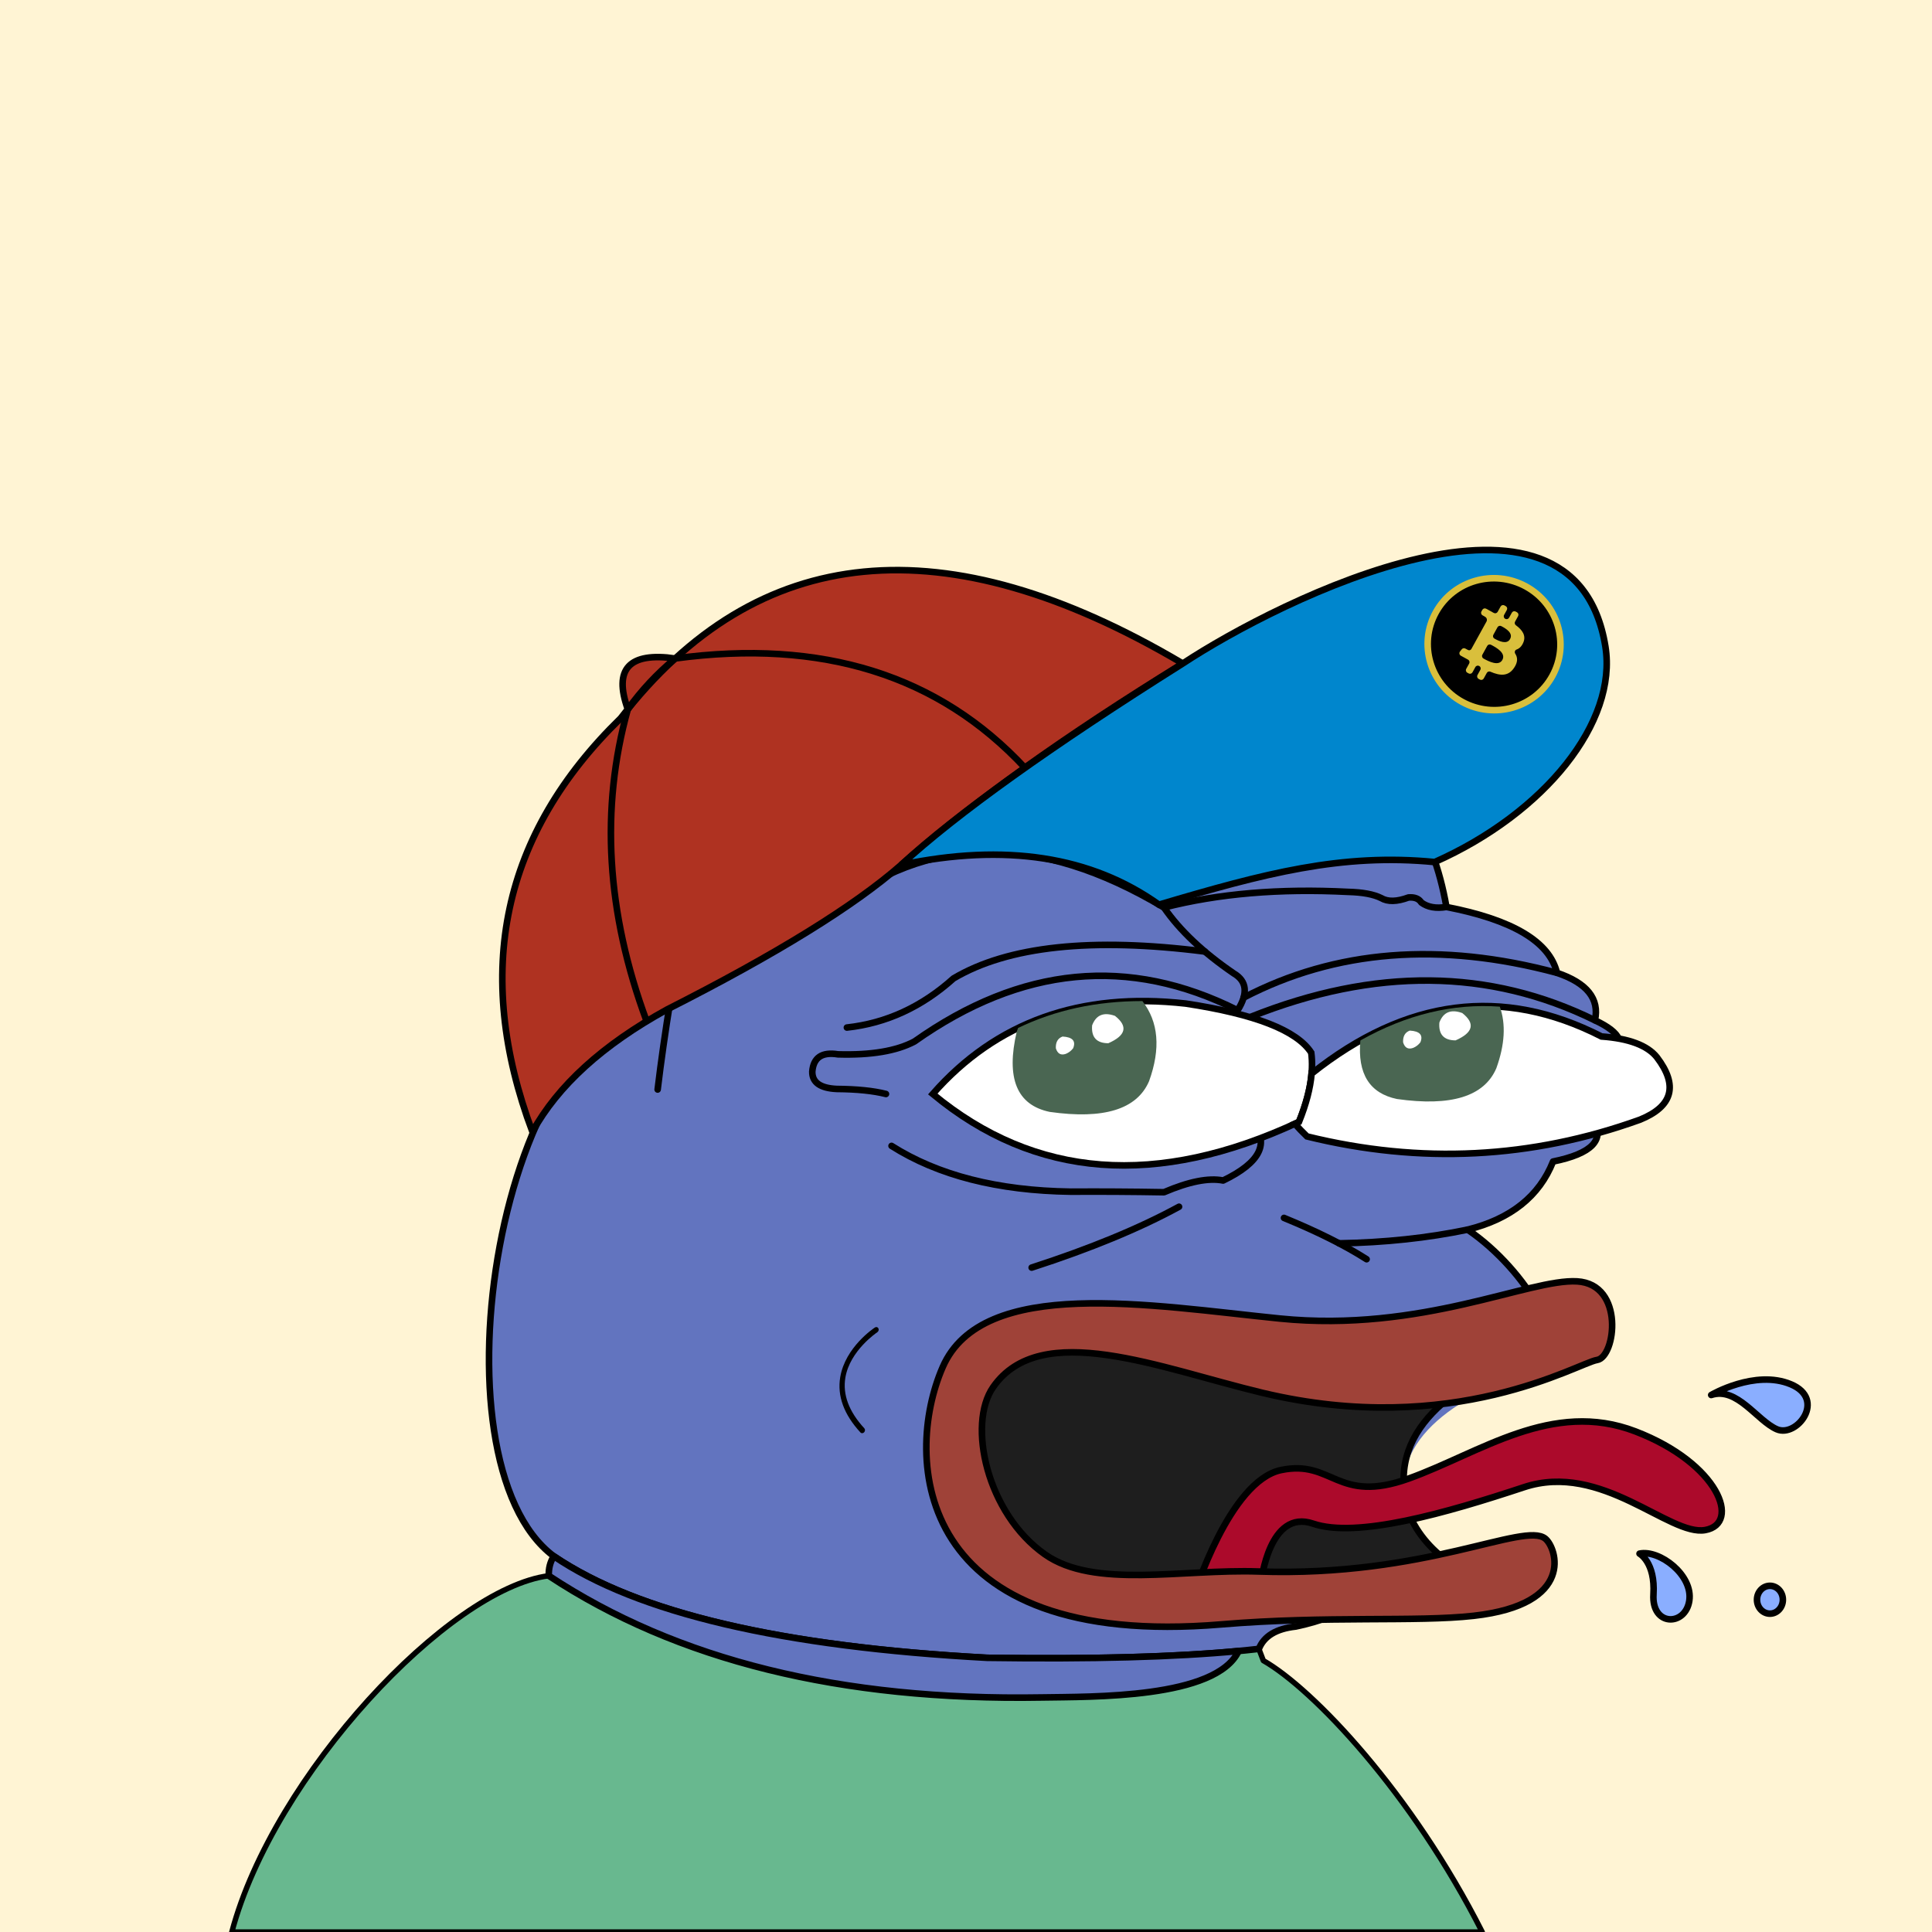 <svg xmlns="http://www.w3.org/2000/svg" xmlns:xlink="http://www.w3.org/1999/xlink" viewBox="0 0 2500 2500"><g><path style="fill-rule:evenodd;clip-rule:evenodd;fill:#fff4d4;" d="M0 0h25e2v25e2H0z"/><path style="fill-rule:evenodd;clip-rule:evenodd;fill:#68b88f;stroke:#000;stroke-linecap:round;stroke-linejoin:round;stroke-width:7px" d="M1634.754 2148.807c1.927 5.057.0.0-5.78-15.17l-26.192 2.763.003.001c-29.47 61.966-189.929 58.995-254.948 60.108-259.599 4.447-472.17-48.054-637.709-157.502C580.824 2055.622 354.002 2296.891 3e2 25e2h1618C1826.858 2320.131 1699.317 2185.588 1634.754 2148.807z"/><path style="fill-rule:evenodd;clip-rule:evenodd;fill:#6274bf;stroke:#000000;stroke-width:8.504;stroke-linecap:round;stroke-linejoin:round;stroke-miterlimit:2.613;" d="M867.603 1293.527c135.408-338.495 331.41-420.844 588.004-247.048 241.577-117.709 380.271-75.33 416.082 127.137 85.736 16.593 133.412 45.005 143.028 85.238 38.849 13.16 55.222 33.628 49.121 61.401 34.595 16.186 41.096 32.078 19.504 47.676 27.655 37.786 20.431 64.754-21.671 80.905 15.662 25.919-1.675 43.978-52.01 54.177-17.8 44.837-54.641 74.213-110.522 88.128 78.07 53.384 133.361 153.359 109.076 195.761-96.726 186.205-207.247 292.151-331.565 317.84-25.241 2.762-41.134 12.394-47.676 28.895-84.606 9.871-201.87 13.723-351.791 11.557-265.722-14.316-452.573-58.139-560.555-131.47C551.93 1890.923 644.393 1306.53 867.603 1293.527z"/><path style="fill-rule:evenodd;clip-rule:evenodd;fill:#6274bf;stroke:#000000;stroke-width:8.504;stroke-linecap:round;stroke-linejoin:round;stroke-miterlimit:2.613;" d="M1602.782 2136.4l.003.001c-29.47 61.966-189.929 58.995-254.948 60.108-259.599 4.447-472.17-48.054-637.709-157.502-.339-9.494 1.828-17.921 6.501-25.282 107.982 73.33 294.833 117.153 560.555 131.47C1412.208 2147.146 1520.737 2144.214 1602.782 2136.4z"/><path style="fill-rule:evenodd;clip-rule:evenodd;fill:none;stroke:#000000;stroke-width:8.504;stroke-linecap:round;stroke-linejoin:round;stroke-miterlimit:2.613;" d="M867.603 1293.527c-6.666 40.876-12.204 79.643-16.615 116.301"/><path style="fill-rule:evenodd;clip-rule:evenodd;fill:none;stroke:#000000;stroke-width:8.504;stroke-linecap:round;stroke-linejoin:round;stroke-miterlimit:2.613;" d="M1525.676 1561.525c-51.268 27.946-114.836 54.192-190.704 78.737"/><path style="fill-rule:evenodd;clip-rule:evenodd;fill:none;stroke:#000000;stroke-width:8.504;stroke-linecap:round;stroke-linejoin:round;stroke-miterlimit:2.613;" d="M1661.48 1575.972c43.172 17.706 78.809 35.524 106.91 53.455"/><path style="fill-rule:evenodd;clip-rule:evenodd;fill:none;stroke:#000000;stroke-width:8.504;stroke-linecap:round;stroke-linejoin:round;stroke-miterlimit:2.613;" d="M1899.139 1591.141c-51.724 10.804-107.176 16.714-166.355 17.731"/><path style="fill-rule:evenodd;clip-rule:evenodd;fill:none;stroke:#000000;stroke-width:8.504;stroke-linecap:round;stroke-linejoin:round;stroke-miterlimit:2.613;" d="M1153.659 1482.787c60.118 38.148 137.411 57.893 231.879 59.234 39.01-.234 79.221.007 120.635.722 32.19-13.808 57.713-18.865 76.571-15.17 48.169-23.217 60.691-48.499 37.562-75.848"/><path style="fill-rule:evenodd;clip-rule:evenodd;fill:none;stroke:#000000;stroke-width:8.504;stroke-linecap:round;stroke-linejoin:round;stroke-miterlimit:2.613;" d="M1455.607 1046.479c34.191 41.927 51.047 84.546 50.566 127.858-162.616-97.202-306.126-95.756-430.529 4.334"/><path style="fill-rule:evenodd;clip-rule:evenodd;fill:none;stroke:#000000;stroke-width:8.504;stroke-linecap:round;stroke-linejoin:round;stroke-miterlimit:2.613;" d="M1871.688 1173.615c-13.481 2.256-24.317.329-32.506-5.78-3.124-4.977-8.661-7.145-16.614-6.501-15.036 5.566-26.834 5.807-35.396.723-9.792-4.853-23.998-7.501-42.619-7.946-88.686-4.572-168.146 2.17-238.38 20.226 20.481 29.685 50.58 58.098 90.295 85.239 17.034 9.995 18.72 25.887 5.057 47.676-140.781-70.757-280.197-57.274-418.249 40.452-23.248 12.323-56.235 17.861-98.964 16.615-20.681-3.351-31.758 4.112-33.229 22.393-.159 13.995 10.436 21.459 31.784 22.394 26.147.214 47.337 2.38 63.568 6.501"/><path style="fill-rule:evenodd;clip-rule:evenodd;fill:none;stroke:#000000;stroke-width:8.504;stroke-linecap:round;stroke-linejoin:round;stroke-miterlimit:2.613;" d="M1559.124 1231.308c-146.388-18.638-254.816-7.048-325.282 34.77-40.94 36.795-86.93 57.984-137.972 63.568"/><path style="fill-rule:evenodd;clip-rule:evenodd;fill:none;stroke:#000000;stroke-width:8.504;stroke-linecap:round;stroke-linejoin:round;stroke-miterlimit:2.613;" d="M1609.225 1290.928c119.034-61.942 254.197-72.633 405.492-32.075"/><path style="fill-rule:evenodd;clip-rule:evenodd;fill:none;stroke:#000000;stroke-width:8.504;stroke-linecap:round;stroke-linejoin:round;stroke-miterlimit:2.613;" d="M1618.139 1315.921c160.721-64.233 309.287-62.788 445.699 4.334"/><path d="M1680.86 1451.73c-183.453 85.64-341.41 73.601-473.871-36.119 81.906-93.233 190.983-132.241 327.231-117.022 89.673 13.564 143.851 34.754 162.533 63.568 3.368 25.142-1.93 54.999-15.893 89.573z" style="fill:#fff;stroke:#000;stroke-width:8.5px;"/><path d="M1691.23 1470.52c-6.028-5.756-11.211-11.221-15.569-16.402 1.735-.794 3.466-1.58 5.205-2.391 9.248-22.898 14.692-43.727 16.338-62.487h.002c122.336-97.366 247.399-113.377 375.182-48.035 35.336 2.547 59.174 11.457 71.513 26.728 27.952 36.626 20.728 63.594-21.67 80.905-140.468 50.611-284.136 57.838-431.001 21.682z" style="fill:#fff;stroke:#000;stroke-width:8.5px;"/><path d="M1358.31 1438.79c70.058 9.942 112.92-3.302 128.58-39.73 15.225-42.162 12.329-76.717-8.659-103.675-59.41.031-113.014 11.647-160.825 34.829-.589 1.491-1.166 3.005-1.715 4.555-14.149 60.478.058 95.151 42.619 104.021z" style="fill:#4a6652;"/><path d="M1379.26 1363.66c3.691-1.507 6.822-3.914 9.391-7.224 3.804-9.394-.771-14.451-13.725-15.169-6.119 2.252-9.008 7.308-8.668 15.169 2.18 7.102 6.514 9.51 13.002 7.224" style="fill:#fff;"/><path d="M1434.15 1349.94c22.864-10.049 25.752-21.848 8.668-35.396-14.655-5.277-24.529-1.185-29.617 12.281-1.26 15.349 5.723 23.054 20.949 23.115" style="fill:#fff;"/><path d="M1807.64 1422.11c70.058 9.942 112.918-3.301 128.58-39.73 11.047-30.594 12.549-57.181 4.53-79.77-60.781-4.373-120.929 10.211-180.441 43.761-3.842 43.102 11.921 68.36 47.331 75.739z" style="fill:#4a6652;fill-rule:nonzero;"/><path d="M1828.59 1355.98c3.691-1.505 6.822-3.914 9.39-7.223 3.805-9.395-.769-14.451-13.724-15.17-6.117 2.252-9.005 7.309-8.668 15.17 2.182 7.101 6.516 9.51 13.002 7.223" style="fill:#fff;"/><path d="M1883.49 1346.25c22.864-10.049 25.752-21.848 8.668-35.396-14.655-5.277-24.529-1.182-29.617 12.282-1.26 15.348 5.725 23.053 20.949 23.114" style="fill:#fff;"/><path style="fill-rule:evenodd;clip-rule:evenodd;fill:#af3221;stroke:#000000;stroke-width:8.504;stroke-miterlimit:2.613;" d="M1166.133 1119.125c90.864-80.249 212.317-167.096 364.363-260.55-307.885-182.03-550.312-158.429-727.288 70.798-153.615 149.804-191.712 328.206-114.294 535.215 33.036-59.87 91.08-112.615 174.12-158.237C1004.668 1234.586 1105.7 1172.176 1166.133 1119.125v0z"/><path style="fill-rule:evenodd;clip-rule:evenodd;fill:#0086cd;stroke:#000000;stroke-width:8.504;stroke-miterlimit:2.613;" d="M1530.496 858.574c-171.095 107.636-292.548 194.489-364.363 260.55 134.708-28.247 245.904-11.083 333.589 51.495 136.449-40.485 236.575-66.85 356.778-55.12 142.882-63.51 236.786-181.197 220.84-279.135C2036.637 586.319 1655.786 775.896 1530.496 858.574v0z"/><path style="fill-rule:evenodd;clip-rule:evenodd;fill:#af3221;stroke:#000000;stroke-width:8.504;stroke-miterlimit:2.613;" d="M812.394 917.729c17.309-24.178 37.76-46.078 61.353-65.695C814.074 843.608 793.623 865.508 812.394 917.729v0z"/><path style="fill:none;stroke:#000000;stroke-width:8.504;stroke-miterlimit:2.613;" d="M812.394 917.729c-35.804 128.791-27.673 263.382 24.397 403.779M873.747 852.034c190.115-25.661 340.98 21.53 452.59 141.573"/><path style="fill-rule:evenodd;clip-rule:evenodd;fill:#D9BF3C;stroke:#D9BF3C;stroke-width:17.008;stroke-miterlimit:2.613;" d="M2005.001 872.737c-21.614 39.217-71.23 53.485-110.822 31.862-39.575-21.616-54.145-70.939-32.526-110.153 21.61-39.224 71.228-53.494 110.807-31.877C2012.05 784.189 2026.616 833.516 2005.001 872.737v0 0z"/><path style="fill-rule:evenodd;clip-rule:evenodd;" d="M2005.001 872.737c-21.614 39.217-71.23 53.485-110.822 31.862-39.575-21.616-54.145-70.939-32.526-110.153 21.61-39.224 71.228-53.494 110.807-31.877C2012.05 784.189 2026.616 833.516 2005.001 872.737v0 0zM1971.105 831.591c3.932-9.118-1.126-16.329-9.581-22.545-1.467-1.079-1.891-3.089-1.012-4.684l3.92-7.112c.976-1.771.327-3.998-1.448-4.967l-1.698-.927c-1.765-.964-3.977-.319-4.948 1.442l-3.585 6.504c-.961 1.743-3.138 2.395-4.899 1.466-.022-.012-.044-.023-.065-.035-1.807-.953-2.483-3.202-1.496-4.991l3.558-6.455c.976-1.771.327-3.998-1.447-4.967l-1.695-.926c-1.765-.964-3.976-.319-4.947 1.441l-3.791 6.875c-.961 1.742-3.145 2.398-4.903 1.467-.682-.361-1.356-.723-2.021-1.085l.021-.042-7.986-4.365c-1.765-.965-3.979-.32-4.949 1.442l-1.177 2.137c-.982 1.782-.317 4.022 1.477 4.982 1.396.747 2.695 1.459 2.62 1.485 3.055 1.669 3.292 3.925 2.837 5.68-.067.259-.178.504-.307.738l-8.09 14.681c.226.125.516.296.826.524-.27-.147-.558-.307-.858-.467l-11.608 21.057c-.708.945-2.215 2.246-4.512.996.029.078-1.625-.829-3.187-1.7-1.564-.872-3.528-.48-4.64.923l-2.275 2.874c-1.405 1.774-.874 4.386 1.113 5.471l6.75 3.686c.876.48 1.742.962 2.601 1.443 1.752.98 2.381 3.189 1.413 4.947l-3.833 6.958c-.975 1.771-.326 3.997 1.448 4.966l1.69.924c1.765.964 3.978.32 4.948-1.442l3.74-6.787c.977-1.773 3.214-2.408 4.981-1.421.022.012.044.025.066.037 1.755.979 2.384 3.187 1.414 4.947l-3.714 6.735c-.977 1.771-.328 3.999 1.447 4.968l1.698.927c1.765.964 3.976.319 4.947-1.442l3.958-7.178c.902-1.636 2.902-2.344 4.616-1.601 12.693 5.5 23.073 6.257 30.66-4.913 4.992-7.345 4.855-13.262 1.568-18.338-1.27-1.961-.506-4.656 1.697-5.435C1965.998 839.236 1969.013 836.464 1971.105 831.591v0 0zM1944.034 853.932c-4.663 8.469-17.342 2.144-24.428-1.792-1.759-.977-2.393-3.191-1.422-4.954l6.272-11.378c.958-1.737 3.123-2.393 4.882-1.477C1936.52 838.07 1948.918 845.073 1944.034 853.932v0zM1954.013 826.926c-4.122 7.474-14.209 2.743-20.194-.553-1.766-.972-2.402-3.193-1.429-4.958l5.371-9.743c.958-1.739 3.127-2.396 4.886-1.476C1948.696 813.361 1958.326 819.099 1954.013 826.926v0 0z"/><g><path d="M1132.117 1717.77c-1.57 1.035-38.36 25.52-44.866 64.254-4.068 24.246 4.729 48.325 26.16 71.585 1.24 1.36 3.384 1.257 4.773-.239 1.386-1.495 1.492-3.809.236-5.169-19.921-21.629-28.178-43.67-24.52-65.516 5.87-35.126 40.939-58.528 41.294-58.755 1.665-1.1 2.317-3.354 1.464-5.044C1135.807 1717.185 1133.777 1716.686 1132.117 1717.77z"/></g><path style="fill:#fff4d4;" d="M2033.944 1897.345c46.373-72.136 36.068-123.662 36.068-123.662s-41.407 1.972-100.143 4.433c-90.633 33.109-187.435 93.31-142.028 196.512 12.912 23.242 36.179 45.181 63.31 57.403 9.354-2.561 17.002-5.122 22.568-7.593C1975.55 1996.954 1987.571 1969.481 2033.944 1897.345z"/><g><path style="fill:#1E1E1E;stroke:#000000;stroke-width:8.504;" d="M1827.842 1968.795c-45.407-111.127 51.395-175.95 142.028-211.602-86.311 3.89-210.058 8.918-294.889 10.024-142.556 1.853-249.039-88.772-379.572-16.645s-42.931 234.867 80.728 295.898c112.531 55.537 420.407 12.05 515.015-15.865C1864.02 2017.445 1840.753 1993.821 1827.842 1968.795z"/><path style="fill:#AC0A2B;stroke:#000000;stroke-width:8.504;" d="M1544.45 2065.889c0 0 46.373-149.802 113.356-163.673s72.136 44.386 164.882 11.096 185.492-102.642 293.696-61.03c108.204 41.612 136.543 119.287 90.17 127.609-46.373 8.322-133.967-88.772-234.442-55.482-100.475 33.289-216.408 66.579-273.086 47.16-56.678-19.419-66.983 74.901-66.983 74.901L1544.45 2065.889z"/><path style="fill:#9F4238;stroke:#000000;stroke-width:8.504;" d="M1656.091 1706.181c183.771 18.498 322.891-51.781 384.722-48.081 61.831 3.701 49.81 98.02 25.763 101.716-24.047 3.695-185.492 101.721-432.816 42.538-132.865-31.794-286.828-96.173-348.656-7.401-33.466 48.048-8.3 163.336 66.986 216.375 63.808 44.955 177.25 18.796 276.523 22.193 216.408 7.401 343.496-64.726 370.98-42.533 14.628 11.812 39.505 85.071-92.741 99.868-74.023 8.285-190.092-.336-326.333 11.096-396.748 33.289-412.205-214.533-360.68-332.893S1489.065 1689.368 1656.091 1706.181z"/><g><path style="fill:#8AAEFF;stroke:#000000;stroke-width:8.504;stroke-linecap:round;stroke-linejoin:round;" d="M2214.284 1805.122c0 0 56.678-33.289 103.051-13.871s7.729 69.353-18.034 58.256C2273.539 1838.411 2247.776 1794.026 2214.284 1805.122z"/><path style="fill:#8AAEFF;stroke:#000000;stroke-width:8.504;stroke-linecap:round;stroke-linejoin:round;" d="M2121.538 2010.406c0 0 20.61 11.097 18.034 52.708-2.576 41.612 41.221 41.612 46.373 8.322C2191.097 2038.148 2147.301 2004.858 2121.538 2010.406z"/><ellipse style="fill:#8AAEFF;stroke:#000000;stroke-width:8.504;stroke-linecap:round;stroke-linejoin:round;" cx="2290.284" cy="2070.05" rx="16.746" ry="18.032"/></g></g></g></svg>
